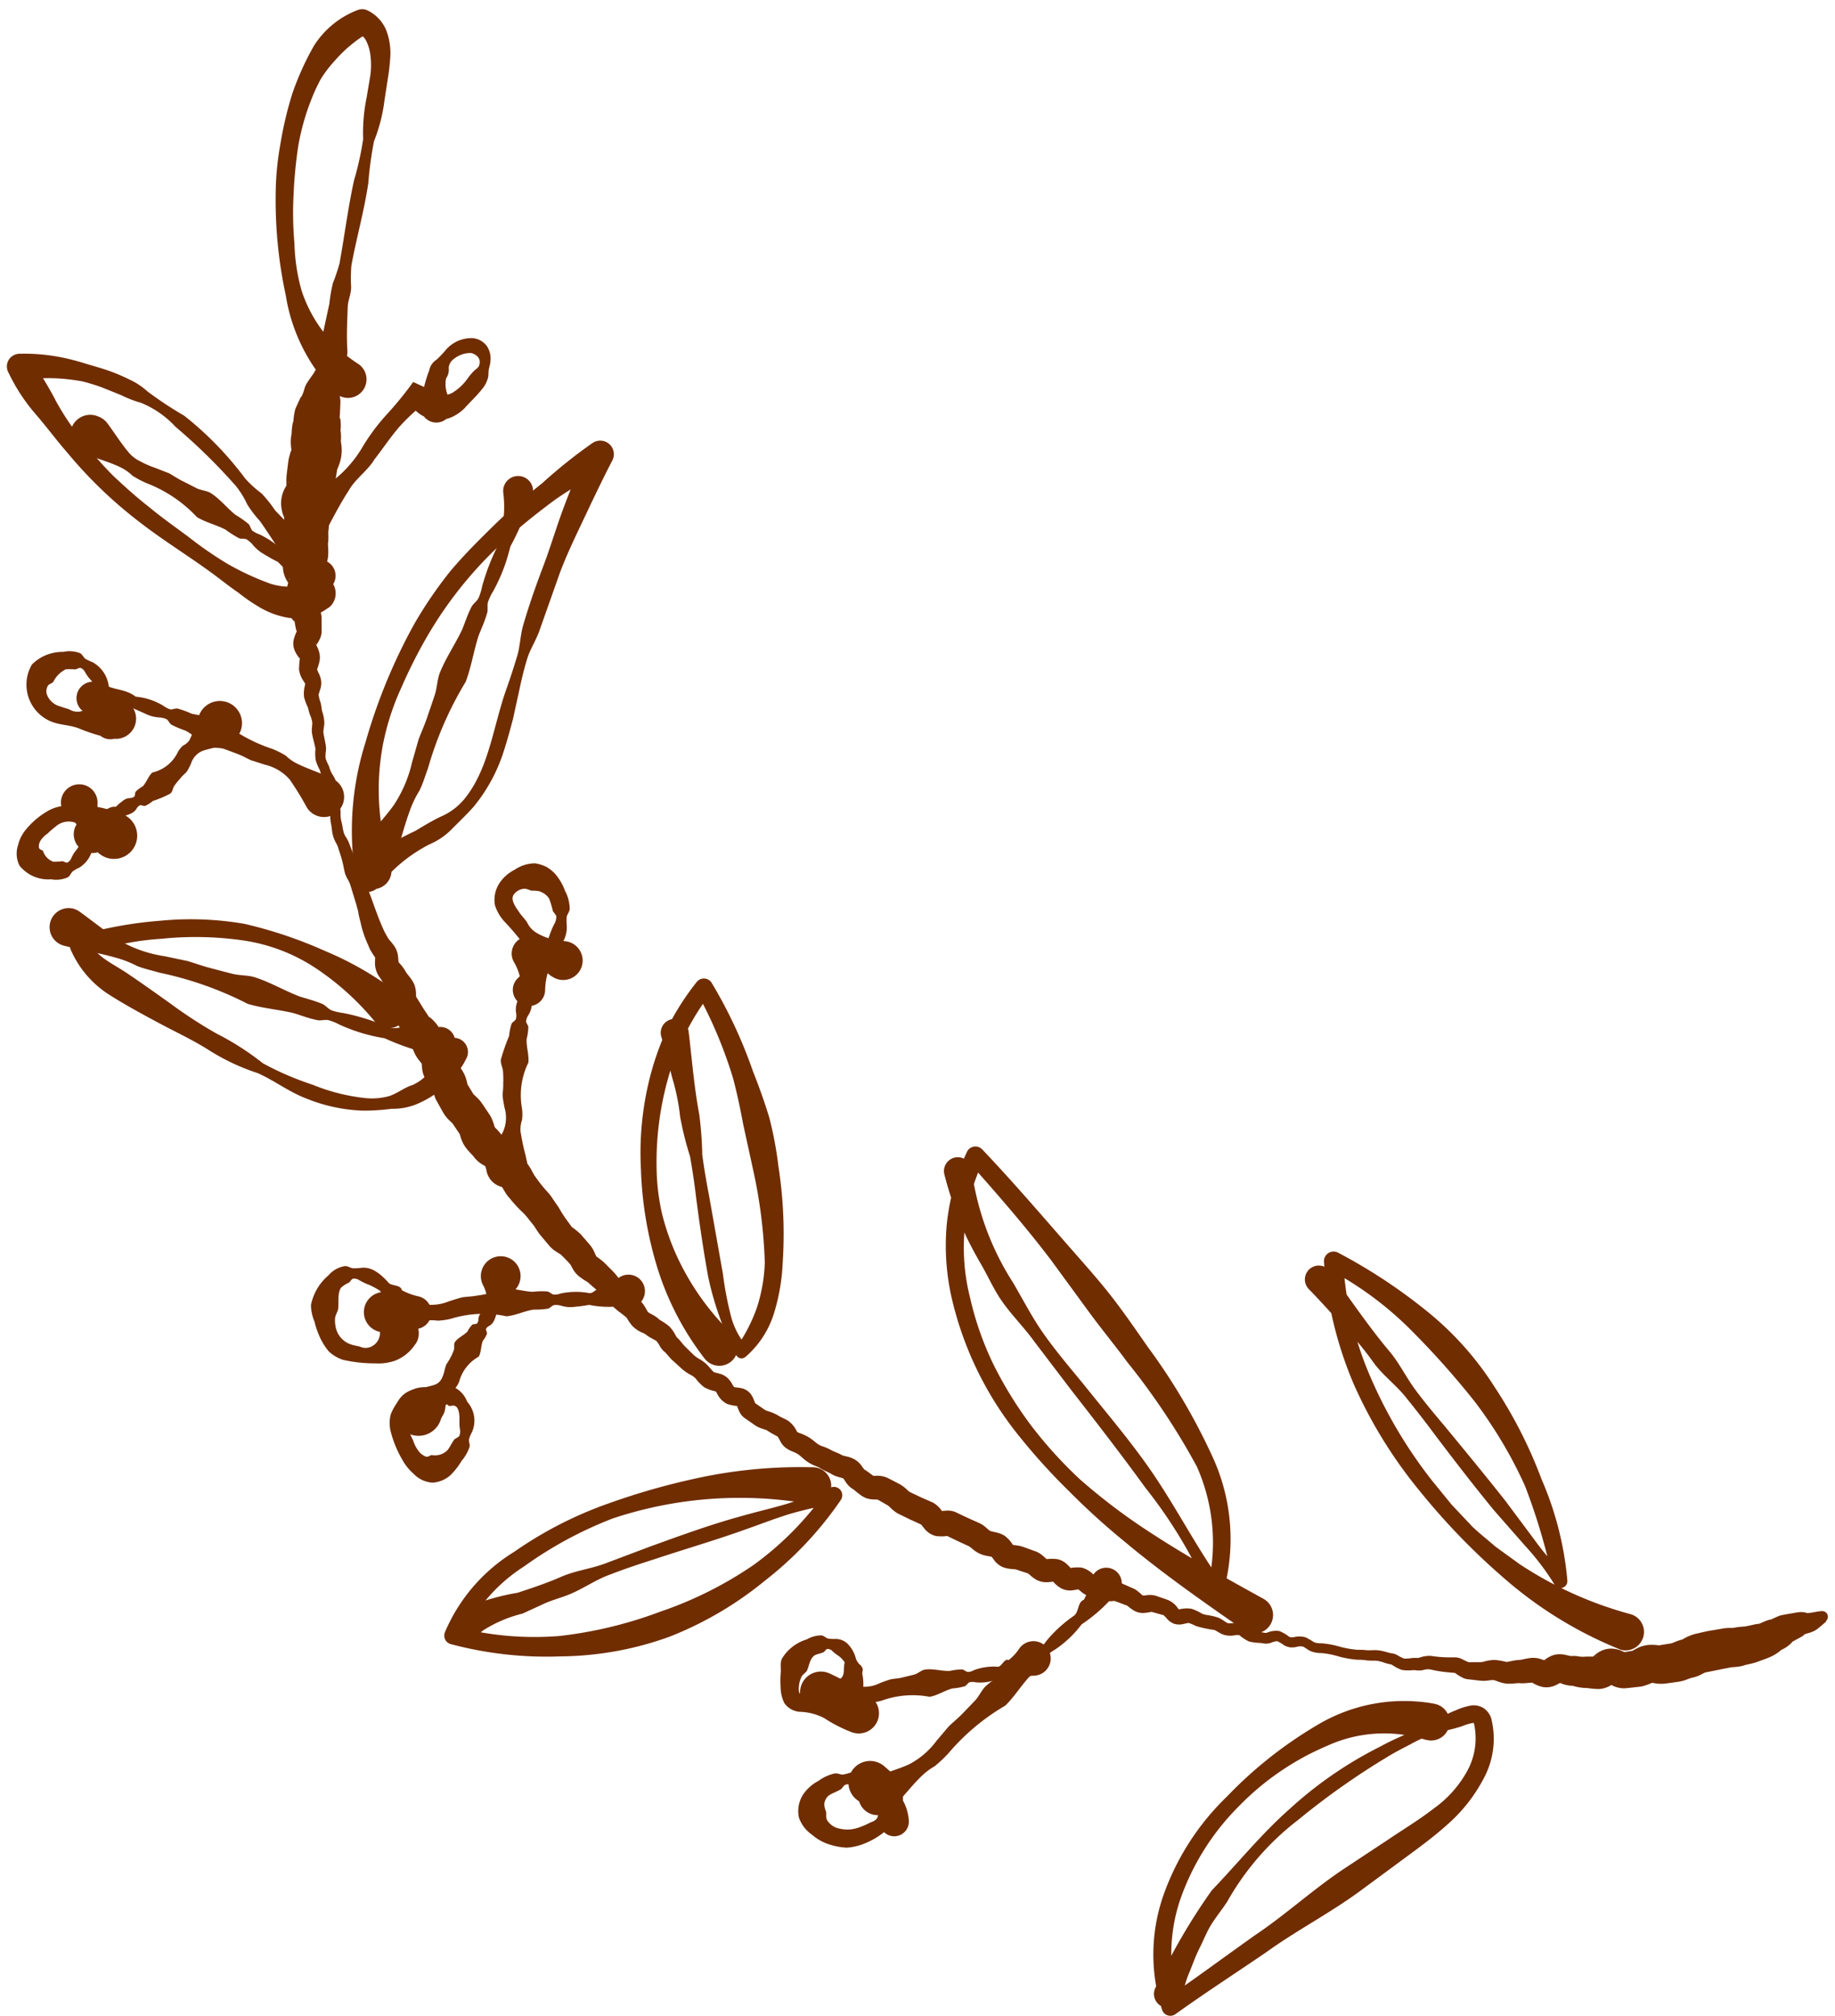 <svg xmlns="http://www.w3.org/2000/svg" width="76.197" height="83.726" viewBox="0 0 76.197 83.726">
  <g id="illust-4" transform="matrix(-0.292, -0.956, 0.956, -0.292, -72.553, 324.685)">
    <path id="パス_19" data-name="パス 19" d="M206.952,224.742c-.054-.124-.114-.247-.162-.373a1.053,1.053,0,0,1-.073-.224,1.46,1.46,0,0,1-.016-.286.627.627,0,0,0-.009-.164c-.01-.04-.023.006-.04-.091-.035-.129-.055-.26-.084-.39a.608.608,0,0,0-.02-.084.069.069,0,0,1-.02-.024,1.407,1.407,0,0,1-.07-.142,1.366,1.366,0,0,1-.084-.285l-.013-.091-.007-.008-.018-.041a1.8,1.8,0,0,1-.123-.484c-.018-.149-.018-.27-.028-.407l-.011-.224c0-.111.007-.2.013-.278s.011-.132.011-.171a.223.223,0,0,0,0-.043v-.006l0-.054.008-.105c.036-.259.084-.387.076-.406s-.005.018,0,0l.01-.1.021-.2.078-.792c.005.111,0,.024-.041-.189a1.606,1.606,0,0,1-.018-.2,1.276,1.276,0,0,1,.008-.17.62.62,0,0,0,0-.079l-.013-.239a1.756,1.756,0,0,1,.024-.313l.063-.394.02-.118a1.409,1.409,0,0,1,.059-.214,2.367,2.367,0,0,1,.109-.249c.025-.049.035-.074.031-.055s-.008.114,0,.089a2.541,2.541,0,0,1-.028-.545l.083-.446.047-.232a1.082,1.082,0,0,1,.283-.48,1.558,1.558,0,0,1,.14-.13c.023-.013-.021.009-.061.166s.014.217.006.195-.022-.076-.052-.172a1.132,1.132,0,0,1-.052-.51.742.742,0,0,1,.029-.128l.023-.069.045-.122c.065-.159.1-.213.133-.32a2.007,2.007,0,0,1,.218-.438l.017-.028c0-.007,0,.009.006-.011.012-.038.026-.076.04-.108a1.358,1.358,0,0,1,.163-.276l.082-.107c0-.005.006,0,0,.009a.342.342,0,0,0-.01.105c.007.043.009.01,0-.045a2.208,2.208,0,0,1-.053-.276.886.886,0,0,1,.1-.516,1.274,1.274,0,0,1,.188-.249c.049-.052.079-.084.086-.089s0,0,0,.024.009-.018.014-.032c.026-.071.042-.205.093-.388.038-.127.043-.113.056-.16s.023-.1.038-.169a2,2,0,0,1,.065-.251,1.15,1.15,0,0,1,.137-.275c.215-.314.176-.164.245-.545a1.242,1.242,0,0,1,.082-.263l.078-.179.078-.179.039-.09a.756.756,0,0,1,.091-.161,1.886,1.886,0,0,1,.31-.281c.008-.007.013-.01.009,0l.031-.075.073-.18a5.182,5.182,0,0,1,.343-.7.708.708,0,0,0,.059-.291.912.912,0,0,1,.071-.268.747.747,0,0,0,.05-.136,1.7,1.7,0,0,1,.144-.438,1.673,1.673,0,0,1,.309-.317.314.314,0,0,0,.035-.039l.009-.013.028-.054a2.175,2.175,0,0,1,.117-.184,1.358,1.358,0,0,0,.172-.284c.04-.1.067-.226.126-.371a1.86,1.86,0,0,0,.134-.346,4.323,4.323,0,0,1,.361-.723,3.49,3.49,0,0,0,.353-.655,1.148,1.148,0,0,1,.215-.417c.12-.122.23-.188.271-.246a.614.614,0,0,0,.062-.271.929.929,0,0,1,.061-.244.67.67,0,0,1,.169-.225,1.388,1.388,0,0,0,.235-.217,1.018,1.018,0,0,0,.008-.271.624.624,0,0,1,.062-.29,1.316,1.316,0,0,0,.072-.156,2.054,2.054,0,0,1,.187-.406,1.784,1.784,0,0,1,.341-.286c.037-.035.031-.029.044-.059a.78.78,0,0,0,.031-.133.94.94,0,0,1,.183-.479c.12-.14.231-.214.277-.276a4.654,4.654,0,0,1,.376-.678,2.237,2.237,0,0,0,.217-.261c0,.021.01-.1.023-.258a.7.7,0,0,1,.116-.324.724.724,0,0,1,.273-.217c.144-.06.249-.135.19-.089l.21-.328c.1-.163.065-.078.088-.211a1.908,1.908,0,0,1,.038-.23.735.735,0,0,1,.18-.329c.164-.161.292-.217.326-.259.006-.019.361-.458.335-.458a1.709,1.709,0,0,1,.148-.447l.245-.349.125-.173a1.04,1.04,0,0,1,.252-.221c.137-.076.2-.16.134-.079-.022.066-.006-.06.023-.26a.788.788,0,0,1,.206-.4,1.1,1.1,0,0,1,.273-.2c.149-.067.173-.123.1-.03a1.469,1.469,0,0,1,.059-.3.844.844,0,0,1,.23-.373,1.483,1.483,0,0,1,.233-.173,1.047,1.047,0,0,0,.111-.075s.005-.006,0,0l.052-.074.225-.32c.057-.08.016-.023.04-.065l.062-.153a1.256,1.256,0,0,1,.151-.278.81.81,0,0,1,.195-.185,1.006,1.006,0,0,1,.178-.093c.187-.061.307-.122.2-.06-.057.057,0,0,.005-.027l.088-.167a1.183,1.183,0,0,1,.425-.467l.145-.1a.211.211,0,0,0,.023-.019h0l.03-.033.259-.292.265-.288.133-.142.033-.036a.278.278,0,0,0-.031.04.169.169,0,0,0-.019.039,1.826,1.826,0,0,1,.137-.471.837.837,0,0,1,.367-.344,2.19,2.19,0,0,1,.231-.094c.123-.061-.041.057.115-.1l.258-.293.266-.286.067-.071a.921.921,0,0,1,.1-.1,1.6,1.6,0,0,1,.236-.161l.132-.076.02-.013.062-.057.284-.268c.085-.087-.015.028.011.006a1.129,1.129,0,0,0,.044-.126,1.192,1.192,0,0,1,.14-.305,1,1,0,0,1,.256-.247c.133-.1.234-.154.285-.2l.069-.057a.839.839,0,0,1,.093-.059,1.006,1.006,0,0,1,.157-.069l.194-.059c.041-.011.043-.02.012.008,0,0,.016-.012.042-.052l.112-.173a1.2,1.2,0,0,1,.094-.122,1.168,1.168,0,0,1,.1-.1c.059-.051.136-.147.249-.264l.094-.09.048-.042c.026-.025.059-.065.1-.115a1.627,1.627,0,0,1,.367-.351c.13-.089.238-.148.306-.2a1.406,1.406,0,0,0,.208-.222,1.328,1.328,0,0,1,.2-.195.835.835,0,0,1,.334-.144c.171-.029.241-.053.2-.034.067-.051.148-.14.261-.246.166-.15.131-.093.215-.217a1.96,1.96,0,0,1,.144-.193.95.95,0,0,1,.122-.116l.078-.062.307-.241.038-.03a.664.664,0,0,1,.1-.062.718.718,0,0,1,.188-.062,1.957,1.957,0,0,1,.236-.025c.054,0,.092-.013.076-.008-.031.011-.065.055-.046.031a1.942,1.942,0,0,1,.217-.4.948.948,0,0,1,.545-.27.693.693,0,0,0,.089-.028c-.005,0-.012.014.014-.02a1.509,1.509,0,0,1,.3-.393,1.965,1.965,0,0,1,.422-.218.687.687,0,0,0,.22-.158,1.886,1.886,0,0,1,.346-.277l.336-.2c.046-.025.128-.081.207-.12l.2-.09a1.186,1.186,0,0,0,.133-.065l.031-.019a.724.724,0,0,1,.082-.045,1.068,1.068,0,0,1,.147-.055,1.413,1.413,0,0,0,.276-.077c.029-.018.105-.1.221-.209.03-.028.064-.057.1-.087l.092-.065a.859.859,0,0,0,.074-.076,1.26,1.26,0,0,1,.434-.352c.2-.084.339-.1.388-.126a.079.079,0,0,0,.02-.011l.081-.055.161-.113a2.587,2.587,0,0,1,.328-.213q.338-.2.692-.362a2.6,2.6,0,0,0,.339-.2l.166-.1.083-.052.022-.019a3.42,3.42,0,0,1,.322-.261,1.133,1.133,0,0,1,.343-.147l.227-.047a5.639,5.639,0,0,0,.526-.271s.073-.071.229-.195a1.272,1.272,0,0,1,.271-.156l.181-.077.18-.077.1-.042a1.585,1.585,0,0,1,.151-.059c.186-.06.3-.084.34-.1l.332-.132a1.992,1.992,0,0,0,.357-.165,6.335,6.335,0,0,1,.711-.339l.091-.04a1.6,1.6,0,0,1,.154-.052l.232-.057a1.075,1.075,0,0,0,.122-.033c.019-.006.01-.005-.009,0s-.011,0,0,0a1.909,1.909,0,0,1,.456-.29,2,2,0,0,1,.576-.109c.024,0,.048-.016-.027.01s-.085.052-.062.026a2.2,2.2,0,0,1,.173-.162,1.218,1.218,0,0,1,.2-.135.985.985,0,0,1,.145-.067l.045-.016c.035-.011.138-.07.314-.149a1.594,1.594,0,0,1,.151-.058,1.252,1.252,0,0,1,.222-.053,1.951,1.951,0,0,1,.3-.017h.088c.008,0-.05.012-.018,0l.094-.03.377-.116.014,0,.016-.008.159-.089a1.576,1.576,0,0,1,.346-.142l.193-.043.466-.1a2.047,2.047,0,0,1,.475.01c-.072.011-.047.019.082-.04a2.541,2.541,0,0,1,.251-.1,1.18,1.18,0,0,1,.492-.054c.273.045.388.081.286.072-.113.013-.071.018-.052.009l.156-.062a1.772,1.772,0,0,1,.306-.1,1.844,1.844,0,0,1,.3-.036c.149,0,.286-.013.263-.006a2.43,2.43,0,0,0,.231-.119,1.214,1.214,0,0,1,.2-.073l.159-.035.193-.038c.256-.052.516-.087.774-.125l.056-.008a.9.9,0,0,1,.145-.006.972.972,0,0,1,.218.035,1.854,1.854,0,0,1,.225.08c.043.02.053.016,0,.02-.071.009.013,0,.04-.005a3.3,3.3,0,0,1,.456-.1,1.371,1.371,0,0,0,.293-.076,1.021,1.021,0,0,1,.665.016l.135.047c.025,0-.03.009,0,.009s.167-.055.369-.1a1.335,1.335,0,0,1,.16-.022l.1-.011.194-.021a4.134,4.134,0,0,1,.785,0,3.4,3.4,0,0,1,.424.032c.09.011.224.009.356.014l.781,0a1.159,1.159,0,0,0,.322-.043,1.289,1.289,0,0,1,.252-.028l.2.016a4.879,4.879,0,0,0,.779.023l.163,0a1.443,1.443,0,0,0,.167-.026,1.289,1.289,0,0,1,.461-.02c.142.019.264.047.371.055a1.509,1.509,0,0,1,.425.105.523.523,0,0,0,.139.028l.194.02.4.041c.158.023.283.068.387.086a.367.367,0,0,0,.125.006,1.61,1.61,0,0,0,.164-.038,1.451,1.451,0,0,1,.415-.043,2.454,2.454,0,0,1,.418-.045,1.545,1.545,0,0,1,.434.111.475.475,0,0,0,.137.029l.195.012a4.082,4.082,0,0,1,.416.034c.176.043.294.113.38.135a1.08,1.08,0,0,0,.3.008c.13-.018.328.009.385,0a2.094,2.094,0,0,1,.436-.024,1.382,1.382,0,0,1,.468.186c.1.037.021.015.139,0a1.074,1.074,0,0,1,.553-.05,4.263,4.263,0,0,1,.419.163c.036.011.035,0,.011-.007,0-.005.029-.013.086-.033a1.264,1.264,0,0,1,.254-.062.776.776,0,0,1,.217,0,.737.737,0,0,1,.256.087c.247.154.327.268.348.253-.232-.1.636.057.37-.011-.008,0,.038-.021.108-.047a1.133,1.133,0,0,1,.362-.069,1.453,1.453,0,0,1,.4.072l.207.064a.673.673,0,0,0,.125.028c.007,0,0,0,.018,0l.073.022a1.152,1.152,0,0,1,.126.052,1.478,1.478,0,0,1,.179.1c.164.129.269.157.105.071-.133-.042-.177-.025-.154-.038a1.2,1.2,0,0,1,.769-.04,1.2,1.2,0,0,1,.514.346,1.97,1.97,0,0,0,.137.147c.011.015.006-.044-.184-.134-.06-.028.068-.009.243.008.046.006.1.016.159.029s.145.04.126.031c.016,0,.052,0,.11.011s.135.016.235.038c.049.011.1.025.163.044l.109.033.383.11c.133.04-.059-.026-.053-.018-.015,0,.026-.006.115-.008a1.572,1.572,0,0,1,.441.05,1.214,1.214,0,0,1,.176.061,1.272,1.272,0,0,1,.2.108,1.448,1.448,0,0,1,.24.2l.18.2c.02.026.016-.017-.124-.106a.815.815,0,0,0-.094-.048l.011,0,.047.013.183.052a2.346,2.346,0,0,1,.29.1l.182.081.182.081c.078.038.072.025.264.126.269.161.373.267.368.251a.239.239,0,0,0-.04-.024.566.566,0,0,0-.082-.032c-.025-.007,0,0,.079.011a2.165,2.165,0,0,1,.373.091c.044.016.09.034.14.057.068.032.013.006.027.014l.013.009c.046.03.211.067.465.2.047.026.021.016.021.016l0,0s.01.011.026.02c.033.02.1.042.186.082a1.942,1.942,0,0,1,.309.166c.053.043.1.086.154.133l.152.137c.052.045.11.1.1.113a1.747,1.747,0,0,0,.317.241,1,1,0,0,1,.118.1l.069.079c.047.052.089.11.132.165l.13.167c.009.021.072.071.106.117a.84.84,0,0,1,.084.13,1.076,1.076,0,0,1,.107.378l.022.128a.224.224,0,0,1-.183.259.213.213,0,0,1-.077,0c-.2-.036-.357-.132-.46-.147a.112.112,0,0,0-.063,0c-.018.007-.011.024-.056.01l-.2-.037c-.065-.013-.133-.023-.2-.04l-.1-.024c-.032-.008-.03.007-.052.006a1.07,1.07,0,0,1-.4-.054l-.412-.145c-.06-.021-.118-.044-.176-.069-.038-.012,0,.02-.044.011a1.041,1.041,0,0,1-.183-.033c-.045-.011-.1-.025-.156-.045l-.094-.035c-.03-.012-.084-.037-.065-.025s-.068,0-.266-.058c-.384-.136-.025-.023-.183-.059a2.088,2.088,0,0,1-.3-.059,1.653,1.653,0,0,1-.264-.1,1.706,1.706,0,0,1-.21-.118c-.221-.156-.3-.234-.259-.2.079.038-.046-.024-.084-.042l-.169-.083-.169-.083a.4.4,0,0,0-.073-.03l-.188-.06-.137-.048-.079-.031-.076-.034-.105-.057a1.407,1.407,0,0,1-.4-.373c-.058-.08-.085-.118-.064-.1a.781.781,0,0,0,.1.072.773.773,0,0,0,.113.06.52.52,0,0,0,.086.028c.087.02.1.008.057.005s-.128,0-.272-.021a1.683,1.683,0,0,1-.426-.116l-.349-.14-.074-.03a.091.091,0,0,0-.022-.012,1.258,1.258,0,0,0-.143-.047c-.069-.02-.159-.045-.266-.083-.081-.029-.053-.023-.059-.027a.082.082,0,0,0-.03-.014c-.078-.032-.21-.037-.514-.151a1.123,1.123,0,0,1-.48-.377,1.041,1.041,0,0,1-.1-.156,1.074,1.074,0,0,0,.213.11c.159.043.214.008.194.009a1.189,1.189,0,0,0-.188.02,1.245,1.245,0,0,1-.538-.039,1.2,1.2,0,0,1-.528-.366c0-.006,0-.009.017,0l.037.011.028.007a.21.21,0,0,0-.028-.011,2.073,2.073,0,0,1-.238-.108l-.152-.082c-.031-.023-.1-.035.026-.026.092-.026-.041,0-.289.031a1.062,1.062,0,0,1-.406-.049l-.183-.055-.183-.055-.136-.043a.778.778,0,0,1-.224-.128c-.188-.168-.255-.277-.23-.26.145.045.124-.014-.026.023a1.509,1.509,0,0,1-.3.024.833.833,0,0,1-.361-.1c-.164-.094-.252-.167-.274-.179.029-.014-.054-.021-.211.008a.98.98,0,0,1-.31,0,.807.807,0,0,1-.3-.122c-.137-.093-.21-.147-.223-.149a1.844,1.844,0,0,0-.338-.015c-.2-.01-.258-.044-.388-.043a1.553,1.553,0,0,1-.465-.056c-.159-.058-.266-.125-.341-.145s-.239-.03-.353-.045l-.191-.021a.947.947,0,0,1-.237-.063,1.341,1.341,0,0,0-.305-.106,2.593,2.593,0,0,0-.35.043,1.142,1.142,0,0,0-.352.033,1.776,1.776,0,0,1-.213.048.784.784,0,0,1-.26-.008c-.15-.028-.271-.07-.369-.082l-.368-.037-.191-.02a1.145,1.145,0,0,1-.241-.042,1.14,1.14,0,0,0-.326-.07c-.152-.005-.283-.029-.4-.038a.759.759,0,0,0-.307.031,2.051,2.051,0,0,1-.213.043c-.091.011-.166.01-.224.016a7.118,7.118,0,0,1-.768.027c-1,.231-2.049.145-3.051.3l-.188.042-.094.021a.149.149,0,0,0-.031.011,3.209,3.209,0,0,1-.365.143.937.937,0,0,1-.38.023c-.111-.016-.185-.037-.24-.048s-.084-.011-.066-.006c.044,0,0,.006-.028.021a2.034,2.034,0,0,1-.445.153c-.057.012-.125.047-.288.106a1.192,1.192,0,0,1-.338.074,1.227,1.227,0,0,1-.378-.054.9.9,0,0,0-.144-.036c-.006,0,0,0,.026.008a.261.261,0,0,0,.049,0l-.039.01c-.247.065-.5.125-.739.2l-.184.054-.046.013c-.018.006.017,0,.017,0,.018,0,.02,0,.017,0a1.673,1.673,0,0,1-.456.233,3.27,3.27,0,0,1-.506.074.354.354,0,0,0-.088.018c.007,0-.015.009-.059.031l-.2.094a1.183,1.183,0,0,1-.426.1,2.082,2.082,0,0,1-.475-.06c0,.011.168-.015.111-.006l-.107.049a1.558,1.558,0,0,1-.653.181,2.677,2.677,0,0,1-.3-.012l.034-.006-.045.011-.092.024-.184.047-.184.047c.023-.006.026-.009-.009.011l-.178.1a1.68,1.68,0,0,1-.159.075c-.059.025-.158.053-.169.057l-.364.111-.091.028a1.354,1.354,0,0,1-.207.045,2.12,2.12,0,0,1-.3.014c-.062,0-.1,0-.082,0l.033-.008-.03.012c-.061.023-.181.1-.389.176-.011,0-.089.03-.047.016a.486.486,0,0,0,.058-.026.275.275,0,0,0,.037-.024l-.11.1a1.291,1.291,0,0,1-.375.249,1.333,1.333,0,0,1-.4.092c-.19.008-.263.024-.188,0,.067-.041-.013.009-.189.135a1.384,1.384,0,0,1-.171.1,1.233,1.233,0,0,1-.19.071,2.347,2.347,0,0,1-.254.06l-.145.03-.031.007-.089.031a6.006,6.006,0,0,0-.707.28,1.859,1.859,0,0,1-.355.135c-.136.045-.212.062-.4.128a5.068,5.068,0,0,0-.7.2l-.181.062c-.091.033-.03,0-.069.024a3.43,3.43,0,0,1-.394.264l-.37.165-.207.089a1.333,1.333,0,0,1-.317.076l-.155.018c-.031.008.008-.011-.014,0s-.129.1-.295.208a1.443,1.443,0,0,1-.143.081l-.084.045-.169.089a2.38,2.38,0,0,1-.346.164q-.361.134-.706.3a2.585,2.585,0,0,0-.336.183l-.164.1-.082.05a1.009,1.009,0,0,1-.156.069c-.195.062-.319.074-.356.09-.006-.007-.052.027-.159.137a1.413,1.413,0,0,1-.214.181l-.07.043-.047.036a2.416,2.416,0,0,1-.369.29,1.722,1.722,0,0,1-.463.141l-.035.01h0l-.052.03a2,2,0,0,1-.217.1l-.157.065-.131.071-.337.184a1.169,1.169,0,0,0-.263.2,1.565,1.565,0,0,1-.416.276,2.007,2.007,0,0,0-.269.128c.008-.018-.052.081-.147.233a.8.8,0,0,1-.262.247,1.135,1.135,0,0,1-.274.1c-.142.025-.219.077-.154.031,0-.014-.042.11-.135.288a.668.668,0,0,1-.322.291,1.014,1.014,0,0,1-.3.064c-.071.005-.125.009-.149.014-.007,0-.013,0,0,0a.184.184,0,0,0,.02-.013l-.038.03-.3.239-.074.059-.017.018a1.366,1.366,0,0,0-.086.119,1.706,1.706,0,0,1-.31.346c-.074.073-.161.181-.293.3a1.158,1.158,0,0,1-.524.213c-.043.009-.055.024-.021,0a1.015,1.015,0,0,0-.07.079,2,2,0,0,1-.314.348c-.134.108-.252.178-.332.239a.738.738,0,0,0-.179.193,2.3,2.3,0,0,1-.147.182l-.136.137c-.065.07-.144.181-.271.309-.048.045-.031.03-.037.038l-.023.033-.091.157a1.178,1.178,0,0,1-.2.249.969.969,0,0,1-.327.188c-.179.059-.217.079-.186.069-.142.129-.264.2-.337.263-.031.02-.082.081-.026.016.018-.027,0,0-.009.05a1.847,1.847,0,0,1-.079.241,1,1,0,0,1-.222.31l-.268.275-.077.078a1.2,1.2,0,0,1-.132.108c-.082.059-.149.1-.2.125-.106.063-.062.035-.186.166l-.259.284-.25.291-.063.072-.031.037a.919.919,0,0,1-.1.086,1.2,1.2,0,0,1-.3.159c-.151.038-.167.114-.045-.04.023-.074,0,.059-.052.277a.838.838,0,0,1-.185.333l-.033.035-.13.141-.257.285-.251.29-.035.04-.069.069a1.145,1.145,0,0,1-.128.1l-.179.114c-.085.062-.026,0-.094.094l-.1.173a1.139,1.139,0,0,1-.222.284,1.323,1.323,0,0,1-.509.235c-.01,0-.009,0,.006-.006s.064-.062.055-.053a.252.252,0,0,0-.033.062l-.091.2a1.613,1.613,0,0,1-.171.258l-.23.307-.062.082a.985.985,0,0,1-.142.135,1.843,1.843,0,0,1-.213.138l-.082.052c0,.011.045-.071.03-.049a2.188,2.188,0,0,1-.133.448.822.822,0,0,1-.3.317c-.09.055-.161.086-.206.108s-.064.038-.046.02a.216.216,0,0,0,.038-.062,1.61,1.61,0,0,1-.128.5,1.078,1.078,0,0,1-.464.4c-.04.022-.058.038-.046.023l-.11.135-.22.27a1.959,1.959,0,0,0-.1.285.836.836,0,0,1-.154.264l-.126.145-.126.146-.068.08a.817.817,0,0,1-.127.131c-.162.125-.276.176-.3.2s.009-.028-.006,0a1.161,1.161,0,0,0-.032.15,1.059,1.059,0,0,1-.085.28.775.775,0,0,1-.051.089l-.029.04-.057.077-.227.312a.962.962,0,0,1-.466.3c-.043.017-.059.036-.037.009s0-.006-.009.038a1.223,1.223,0,0,1-.131.494,2.492,2.492,0,0,1-.29.324c-.134.115-.167.344-.406.651-.126.132-.237.2-.285.255-.039.034-.056.093-.087.237a1.173,1.173,0,0,1-.076.237.625.625,0,0,1-.2.239,2.977,2.977,0,0,0-.27.185,1.79,1.79,0,0,0-.138.3,1.892,1.892,0,0,1-.094.193.281.281,0,0,0-.013.086.961.961,0,0,1-.079.489,1.411,1.411,0,0,1-.326.312c-.074.066-.074.076-.1.208a.917.917,0,0,1-.152.463,3.312,3.312,0,0,1-.3.278.864.864,0,0,0-.124.271,3.664,3.664,0,0,1-.371.709,4.24,4.24,0,0,0-.331.659,2.946,2.946,0,0,1-.135.378c-.036.1-.058.222-.108.367a1.789,1.789,0,0,1-.208.388c-.033.053-.064.1-.086.146l-.016.033a.524.524,0,0,1-.039.072.762.762,0,0,1-.087.111,1.9,1.9,0,0,0-.229.235,1.608,1.608,0,0,0-.072.3,1.256,1.256,0,0,1-.066.234.5.5,0,0,0-.013.108,1.216,1.216,0,0,1-.072.466,5.016,5.016,0,0,0-.282.715l-.057.184a.977.977,0,0,1-.037.106.727.727,0,0,1-.1.158,3.535,3.535,0,0,0-.238.263c0,.05-.167.52-.153.582a1.868,1.868,0,0,1-.062.462,2.8,2.8,0,0,1-.21.423.2.2,0,0,0-.024.076l-.014.127c-.005.057-.009.128-.023.213s-.049.215-.043.214c-.011.067-.012.193-.042.374a1.179,1.179,0,0,1-.037.154,1.022,1.022,0,0,1-.09.2,2.6,2.6,0,0,1-.152.217c-.036.047-.048.075-.038.064.014.008.045-.15.037-.142,0-.011.015.034.039.1a1.192,1.192,0,0,1,.071.333.856.856,0,0,1-.037.3,1.15,1.15,0,0,1-.074.186c-.052.1-.1.171-.123.22s-.036.075-.026.062l.008-.016-.022.081c-.018.059-.038.107-.056.152a1.051,1.051,0,0,0-.106.264c-.028.144-.1.329-.116.413l-.015.062,0,.023c0,.013,0,.017.009-.034.014-.145-.006-.151.009-.131a2.007,2.007,0,0,1,.082.192,1.016,1.016,0,0,1,.046.574,1.127,1.127,0,0,1-.263.492l-.13.147c-.018.014.026.006.078-.156a1.334,1.334,0,0,1-.016.15l-.023.188-.011.094c0,.019-.012.1,0,.037,0-.1.015-.008.055.223a1.3,1.3,0,0,1-.028.473,2.092,2.092,0,0,1-.106.306.576.576,0,0,0-.04.108.1.1,0,0,0,.01-.027l-.009.074-.051.373c-.013.094-.006.042-.007.072l.013.147a2.122,2.122,0,0,1,.008.307c-.008.111,0,.026,0,.023s0-.018,0-.008a1.95,1.95,0,0,1,.064.576c-.02.256-.03.5-.069.749l-.06.472a2.258,2.258,0,0,1-.094.349v-.014l0,.042-.019.15-.043.213-.025.106c0,.014-.01.111-.015.163-.012.122-.016.258-.035.368-.019,0-.011.1.012.276l.012.151v.088c0,.014,0,0-.005.006s-.007.038,0,.093l.03.232c.005.05.009.1.01.167a.8.8,0,0,1-.009.11c-.017.127-.026.254-.049.383a2.78,2.78,0,0,1-.041.3,1.279,1.279,0,0,1-.079.217c-.1.074-.086.4-.145.652l-.006.025a.235.235,0,0,1-.445.04Z" transform="translate(-4.091 -7.554)" fill="#702d00"/>
    <path id="パス_20" data-name="パス 20" d="M313.447,183.115a7.419,7.419,0,0,1,4.469-.774,18.75,18.75,0,0,1,4.143.827,12.094,12.094,0,0,1,1.942.8,15.132,15.132,0,0,1,1.84,1.074A11.619,11.619,0,0,1,327.5,186.5a3.725,3.725,0,0,1,.878,2.128l0,.037a.487.487,0,0,1-.114.361,1.579,1.579,0,0,1-1.112.528,2.688,2.688,0,0,1-1.024-.164,8.924,8.924,0,0,1-.866-.377l-.789-.381a6.812,6.812,0,0,1-1.5-.912,14.691,14.691,0,0,0-1.591-.734c-1.054-.5-2.039-1.137-3.075-1.675a6.342,6.342,0,0,0-.85-.272c-.288-.081-.5-.3-.786-.388-.56-.195-1.119-.395-1.712-.537a.584.584,0,1,1,.271-1.136.559.559,0,0,1,.147.057l.151.084,1.523.851a6.4,6.4,0,0,1,.78.393,7.351,7.351,0,0,0,.716.509c1.036.532,2.1,1.009,3.114,1.579a12.47,12.47,0,0,0,1.52.859,7.34,7.34,0,0,1,1.625.65l.78.389a3.091,3.091,0,0,0,.763.253,1.838,1.838,0,0,0,.7.023.58.58,0,0,0,.4-.256l-.111.4a5.632,5.632,0,0,0-.7-1.643,5.069,5.069,0,0,0-.555-.771,7.454,7.454,0,0,0-.731-.65,9.78,9.78,0,0,0-1.687-1.072,19.228,19.228,0,0,0-1.874-.771,14.337,14.337,0,0,0-1.919-.547,7.939,7.939,0,0,0-1.948-.288,5.737,5.737,0,0,0-3.54,1.3l-.061.052a.771.771,0,0,1-1-1.174A.854.854,0,0,1,313.447,183.115Z" transform="translate(-43.674 -10.272)" fill="#702d00"/>
    <path id="パス_21" data-name="パス 21" d="M300.148,173.2a2.161,2.161,0,0,1,.088-1.655,3.42,3.42,0,0,1,.756-1.016,7.349,7.349,0,0,1,.853-.681c.269-.217.552-.416.83-.616,1.11-.8,2.109-1.709,3.228-2.492a18.353,18.353,0,0,1,3.572-1.986c.624-.281,1.268-.507,1.9-.785a7.65,7.65,0,0,1,1.977-.582l.042-.008a.528.528,0,0,1,.617.42.54.54,0,0,1-.009.236,7.889,7.889,0,0,1-.724,1.761c-.154.275-.323.538-.5.8s-.338.521-.522.771a7.585,7.585,0,0,1-.594.713,2.94,2.94,0,0,1-.711.594,15.44,15.44,0,0,0-1.413,1.167,13.908,13.908,0,0,1-3.236,1.66,4.553,4.553,0,0,0-.793.472,5.624,5.624,0,0,1-.848.334c-.546.285-1.1.548-1.642.875a.585.585,0,0,1-.605-1,.573.573,0,0,1,.146-.063l.163-.044c.572-.156,1.142-.322,1.7-.5a4.845,4.845,0,0,1,.83-.308,3.625,3.625,0,0,0,.861-.225,23.856,23.856,0,0,0,3.088-1.681,4.015,4.015,0,0,0,1.372-1.08,4.6,4.6,0,0,1,.54-.688l.542-.671a8.075,8.075,0,0,0,.482-.712,8.378,8.378,0,0,0,.355-.778,7.6,7.6,0,0,0,.434-1.621l.65.649c-.632.174-1.259.349-1.91.464a10.964,10.964,0,0,0-1.889.579,14.092,14.092,0,0,0-1.806.809c-.572.331-1.138.672-1.677,1.052-.55.362-1.07.767-1.6,1.159a15.863,15.863,0,0,0-1.552,1.225,11.3,11.3,0,0,0-1.3,1.443c-.356.5-.523,1.062-.321,1.359a.773.773,0,0,1-1.279.867.754.754,0,0,1-.084-.162Z" transform="translate(-38.847 -3.267)" fill="#702d00"/>
    <path id="パス_22" data-name="パス 22" d="M282.381,175.515a12.215,12.215,0,0,1,5.141,2.029,23.287,23.287,0,0,1,4.1,3.37,17.615,17.615,0,0,1,1.659,2.074c.481.745.895,1.528,1.3,2.311s.756,1.6,1.081,2.414a20.887,20.887,0,0,1,.975,2.458l.008.028a.565.565,0,0,1-.937.56c-.611-.6-1.24-1.174-1.872-1.749s-1.261-1.16-1.937-1.685l-2.065-1.525c-.346-.252-.626-.6-.984-.839s-.725-.46-1.1-.664l-1.123-.631c-.366-.228-.736-.46-1.1-.712a6.937,6.937,0,0,1-1.89-1.9c-.24-.391-.441-.8-.664-1.211a2.889,2.889,0,0,1-.237-.64c-.055-.218-.064-.44-.121-.65a6.244,6.244,0,0,0-.965-2.2.583.583,0,1,1,.963-.64l.069.14a10.235,10.235,0,0,1,.693,2.565c.1.417.208.819.265,1.228a2.568,2.568,0,0,0,.421,1.14c.929,1.373,2.581,2.024,3.962,3.073.35.256.7.5,1.064.743s.79.376,1.152.613c.726.474,1.424.989,2.109,1.519s1.413,1.007,2.1,1.536,1.362,1.08,2.026,1.641l-.928.588c-.266-.817-.436-1.663-.7-2.481-.286-.809-.6-1.606-.961-2.385a16.62,16.62,0,0,0-2.813-4.248,20.641,20.641,0,0,0-1.819-1.756,10.441,10.441,0,0,0-2.073-1.444,10.151,10.151,0,0,0-4.819-1.145H282.3a.768.768,0,0,1-.027-1.535A.775.775,0,0,1,282.381,175.515Z" transform="translate(-31.989 -7.719)" fill="#702d00"/>
    <path id="パス_23" data-name="パス 23" d="M271,167.4a11.281,11.281,0,0,0,2.8-1.673,7.388,7.388,0,0,0,2.038-2.631,13.845,13.845,0,0,0,1.028-3.168,11.048,11.048,0,0,0,.283-3.286l.461.412c-.617.037-1.091.591-1.653,1.06-.586.477-1.188.938-1.789,1.4a18.977,18.977,0,0,0-1.743,1.462,11.284,11.284,0,0,1-1.738,1.476,12.247,12.247,0,0,0-1.455,1.716,8,8,0,0,0-1.143,1.868,2.667,2.667,0,0,0-.238,1.05c.014.368.161.713.156,1.05a1.991,1.991,0,0,0,1.069,1.506.589.589,0,1,1-.668.951l-.154-.153a4.108,4.108,0,0,1-1.037-2.215,2.59,2.59,0,0,1,.1-1.21,8.855,8.855,0,0,1,.275-1.165,6.843,6.843,0,0,1,1.143-2.068c.477-.628,1.125-1.078,1.625-1.656a9.015,9.015,0,0,1,1.552-1.7c.576-.5,1.09-1.075,1.635-1.616s1.091-1.08,1.672-1.582a4.2,4.2,0,0,1,2.323-1.033h.006a.419.419,0,0,1,.451.385v.025a16.7,16.7,0,0,1-.4,3.488,13.071,13.071,0,0,1-1.147,3.317,18.125,18.125,0,0,1-2.042,2.857,13.639,13.639,0,0,1-2.582,2.408l-.088.062a.773.773,0,0,1-.892-1.263A.862.862,0,0,1,271,167.4Z" transform="translate(-26.682 -0.612)" fill="#702d00"/>
    <path id="パス_24" data-name="パス 24" d="M279.857,156.66c-.545.414-1.126.8-1.638,1.242a5.29,5.29,0,0,0-1.149,1.576l-.472.859c-.18.271-.376.53-.547.807s-.343.552-.511.831-.241.623-.436.883c-.375.531-.867.982-1.269,1.494-.186.266-.35.548-.562.8-.093.133-.293.193-.392.322a2.355,2.355,0,0,0-.242.425,9.02,9.02,0,0,1-1.1,1.608c-.224.241-.1.718-.382.921a4.667,4.667,0,0,0-.224,1.028.621.621,0,1,1-1.114-.428l.167-.22a10.4,10.4,0,0,1,1.15-1.575,7.226,7.226,0,0,1,1.084-1.621,2.382,2.382,0,0,0,.309-.379c.084-.139.068-.348.159-.482.156-.288.358-.543.54-.812.332-.56.574-1.182.933-1.724a14.477,14.477,0,0,0,2.317-3.14c.182-.269.335-.559.543-.81a4.413,4.413,0,0,0,.6-.768c.351-.548.648-1.132.976-1.7l.1-.166a.793.793,0,0,1,1.37.8A.813.813,0,0,1,279.857,156.66Z" transform="translate(-27.612 -0.255)" fill="#702d00"/>
    <path id="パス_25" data-name="パス 25" d="M283.836,176.362c.378.577.73,1.188,1.133,1.733a5.376,5.376,0,0,0,1.5,1.27l.829.537c.259.2.506.417.772.608s.531.385.8.575.608.288.855.5c.507.416.926.942,1.412,1.383.255.207.526.392.761.623.127.1.174.308.3.417a2.464,2.464,0,0,0,.409.275,9.127,9.127,0,0,1,1.538,1.225c.226.242.713.156.9.451a4.7,4.7,0,0,0,1.015.3.621.621,0,1,1-.506,1.08l-.208-.183a10.6,10.6,0,0,1-1.5-1.271,7.292,7.292,0,0,1-1.551-1.208,2.42,2.42,0,0,0-.36-.337c-.134-.1-.344-.094-.473-.2-.278-.177-.519-.4-.778-.6-.539-.375-1.146-.664-1.665-1.065a14.705,14.705,0,0,0-2.991-2.556c-.258-.2-.537-.377-.774-.605a4.455,4.455,0,0,0-.73-.662c-.525-.392-1.091-.734-1.633-1.1l-.157-.108a.792.792,0,0,1,.894-1.308A.808.808,0,0,1,283.836,176.362Z" transform="translate(-32.314 -7.946)" fill="#702d00"/>
    <path id="パス_26" data-name="パス 26" d="M245.319,187.85a11.937,11.937,0,0,1,4.226-.774,15.678,15.678,0,0,1,4.1.552,12.707,12.707,0,0,1,3.762,1.621,11.762,11.762,0,0,1,1.636,1.269,10.9,10.9,0,0,1,1.334,1.592.38.38,0,0,1-.1.528.394.394,0,0,1-.123.056h-.005a19.594,19.594,0,0,1-4.016.565c-.675.056-1.353.087-2.032.086a15.314,15.314,0,0,1-2.015-.224,18.328,18.328,0,0,1-3.938-1.015,8.241,8.241,0,0,1-1.859-.939,3.926,3.926,0,0,1-1.374-1.607l-.032-.079a.242.242,0,0,1,.133-.315.277.277,0,0,1,.059-.016c.593-.08,1.159-.176,1.737-.2a12.617,12.617,0,0,1,1.713.036c1.118.132,2.224.3,3.331.489.552.1,1.107.181,1.664.251a13.37,13.37,0,0,1,1.692.086,8.967,8.967,0,0,0,1.683.16c.566.031,1.131.066,1.705.065a.578.578,0,1,1,0,1.155.57.57,0,0,1-.1-.008l-.123-.022c-1.1-.2-2.191-.439-3.3-.561a15.25,15.25,0,0,1-1.637-.371q-.827-.133-1.662-.22l-3.325-.405a14.1,14.1,0,0,0-1.636-.185,3.2,3.2,0,0,0-1.575.271l.16-.409a6.7,6.7,0,0,0,1.321,1.277,6.788,6.788,0,0,0,1.679.849,20.785,20.785,0,0,0,3.823.661l1.943.159c.645.073,1.293.131,1.943.156a18.582,18.582,0,0,0,3.867-.4l-.212.553a10.368,10.368,0,0,0-2.781-2.677,12.859,12.859,0,0,0-3.5-1.6,9.027,9.027,0,0,0-1.905-.343,10.11,10.11,0,0,0-1.937.086,10.754,10.754,0,0,0-3.635,1.212l-.052.029a.768.768,0,1,1-.742-1.345A.907.907,0,0,1,245.319,187.85Z" transform="translate(-18.404 -12.046)" fill="#702d00"/>
    <path id="パス_27" data-name="パス 27" d="M232.265,182.67a16.7,16.7,0,0,0,1.827-8.016,16.368,16.368,0,0,0-.829-4.109,6.883,6.883,0,0,0-2.121-3.356l.552-.1a12.881,12.881,0,0,0-1.625,4.009,17.462,17.462,0,0,0-.258,4.309,15.938,15.938,0,0,0,.721,4.26,12.978,12.978,0,0,0,2.067,3.81l-.63.215a14.87,14.87,0,0,0,.153-1.961c0-.654-.054-1.308-.078-1.963-.064-1.307-.045-2.615-.077-3.923-.009-.654-.02-1.308-.071-1.961-.023-.654-.254-1.3-.3-1.947-.026-.322-.013-.657-.051-1l-.139-1.026a5.475,5.475,0,0,0-.19-1.777.586.586,0,1,1,1.1-.369l.03.168a9.58,9.58,0,0,1-.052,2.027c.014.645.028,1.267.105,1.927s-.052,1.318,0,1.972l.125,1.966c.067,1.311.137,2.624.1,3.937-.011.657-.059,1.313-.065,1.97a18.5,18.5,0,0,0,.118,1.971.347.347,0,0,1-.609.239l-.021-.025a14.869,14.869,0,0,1-2.272-3.974,14.714,14.714,0,0,1-1.071-4.475,13.586,13.586,0,0,1,.541-4.571,15.415,15.415,0,0,1,1.817-4.207.363.363,0,0,1,.5-.122l.026.018.006,0a7.229,7.229,0,0,1,2.369,3.744,16.253,16.253,0,0,1,.774,4.271,28.963,28.963,0,0,1-.11,4.335,20.292,20.292,0,0,1-.921,4.255l-.016.051a.768.768,0,0,1-1.46-.476A.884.884,0,0,1,232.265,182.67Z" transform="translate(-12.418 -4.431)" fill="#702d00"/>
    <path id="パス_28" data-name="パス 28" d="M217.888,212.63c1.611-1.269,3.248-2.555,4.993-3.689a29.183,29.183,0,0,1,2.676-1.592,25.354,25.354,0,0,1,2.81-1.318,14.2,14.2,0,0,1,6.122-1,9.8,9.8,0,0,1,3.084.686,9.183,9.183,0,0,1,2.692,1.707.387.387,0,0,1-.086.63l-.011.006c-1.6.8-3.23,1.515-4.86,2.245-.815.366-1.626.746-2.459,1.069s-1.688.589-2.537.865a25.72,25.72,0,0,1-5.265,1.253,8.189,8.189,0,0,1-5.332-1.194l-.045-.029a.328.328,0,0,1,.156-.6,19.667,19.667,0,0,0,4.906-1.229c1.595-.549,3.172-1.143,4.763-1.754l2.4-.887c.808-.272,1.573-.72,2.425-.917.424-.1.856-.161,1.283-.261s.862-.188,1.3-.256a15.444,15.444,0,0,1,2.721-.116.575.575,0,1,1-.045,1.149.532.532,0,0,1-.064-.006l-.089-.014a11.464,11.464,0,0,0-4.926.288c-.809.194-1.643.339-2.444.608s-1.58.6-2.362.926c-1.574.623-3.143,1.318-4.786,1.8s-3.318.792-4.948,1.346l.111-.632a7.8,7.8,0,0,0,4.889,1.022,28.645,28.645,0,0,0,5.009-1.5c.833-.292,1.648-.633,2.481-.922l2.5-.87c1.659-.611,3.274-1.335,4.88-2.072l-.093.609a8.488,8.488,0,0,0-5.322-2.208,12.857,12.857,0,0,0-2.95.125,16.417,16.417,0,0,0-2.862.753,17.928,17.928,0,0,0-2.709,1.275,24.722,24.722,0,0,0-2.468,1.736c-1.574,1.265-3.036,2.673-4.5,4.093l-.034.032a.766.766,0,0,1-1.066-1.1A.757.757,0,0,1,217.888,212.63Z" transform="translate(-8.32 -18.684)" fill="#702d00"/>
    <path id="パス_29" data-name="パス 29" d="M203.046,218.222a5.694,5.694,0,0,0,.926-3.924,11.243,11.243,0,0,0-1.357-4.3,10.218,10.218,0,0,0-2.964-3.411,7.058,7.058,0,0,0-4.141-1.329l.351-.5c.462,1.454.97,2.895,1.453,4.343.441,1.461,1.108,2.85,1.551,4.311l.651,2.2c.225.734.409,1.468.67,2.148a4.673,4.673,0,0,0,1.1,1.8,2.815,2.815,0,0,0,1.761.827c.054,0,.065-.012.053,0s0,.014.012-.033a2.38,2.38,0,0,0,0-.485c-.009-.374.038-.754.03-1.132a5.073,5.073,0,0,0-.122-1.125c-.069-.371-.133-.743-.231-1.108a31.3,31.3,0,0,0-1.416-4.284,11.191,11.191,0,0,0-2.391-3.806c-.238-.288-.448-.6-.69-.882s-.546-.515-.813-.773-.574-.477-.858-.714-.611-.425-.912-.635a.575.575,0,0,1,.658-.943c.016.012.032.024.047.037l.051.044a25,25,0,0,1,3.162,3.4c.76,1.358,1.625,2.631,2.272,4.042a16.6,16.6,0,0,1,1.4,4.413c.164.757.188,1.531.338,2.291a8.583,8.583,0,0,1,.187,1.152,2.7,2.7,0,0,1,0,.657.775.775,0,0,1-.258.458.825.825,0,0,1-.481.176,3.46,3.46,0,0,1-2.311-1.029,6.623,6.623,0,0,1-1.39-2c-.338-.726-.589-1.458-.841-2.174l-.762-2.16c-.5-1.443-.778-2.957-1.269-4.4-.456-1.456-.873-2.926-1.363-4.372a.363.363,0,0,1,.227-.46.379.379,0,0,1,.1-.019h.008a7.458,7.458,0,0,1,4.6,1.492,10.617,10.617,0,0,1,3.087,3.674,17.465,17.465,0,0,1,1.743,4.447,7.023,7.023,0,0,1-.545,4.866l-.037.066a.768.768,0,1,1-1.347-.738A.814.814,0,0,1,203.046,218.222Z" transform="translate(0 -18.447)" fill="#702d00"/>
    <path id="パス_30" data-name="パス 30" d="M209.574,235.673a16.938,16.938,0,0,1,4.019-3.58,28.283,28.283,0,0,1,4.656-2.4,19.285,19.285,0,0,1,5.041-1.326,15.954,15.954,0,0,1,5.235.3.4.4,0,0,1,.208.657l-.014.014A22.41,22.41,0,0,1,225.4,232.1a12.949,12.949,0,0,1-3.912,1.825,18.98,18.98,0,0,1-4.238.747,13.5,13.5,0,0,1-4.277-.19l-.072-.017a.285.285,0,0,1,0-.555,10.369,10.369,0,0,0,1.869-.684l1.816-.819c1.227-.506,2.469-.973,3.716-1.43.627-.22,1.246-.46,1.863-.707s1.171-.665,1.8-.871a12.1,12.1,0,0,0,1.84-.788c.607-.284,1.216-.563,1.818-.876a.576.576,0,0,1,.533,1.023.648.648,0,0,1-.078.034l-.1.034c-1.252.425-2.517.816-3.74,1.329-.605.271-1.275.366-1.9.588s-1.234.481-1.843.742c-1.225.506-2.448,1.014-3.683,1.494l-1.873.672a10.232,10.232,0,0,0-1.816.814l-.068-.572a25.435,25.435,0,0,0,4.12.041,17.77,17.77,0,0,0,3.983-.98,34.848,34.848,0,0,0,3.707-1.715,14.2,14.2,0,0,0,3.281-2.447l.188.65a13.854,13.854,0,0,0-4.99-.322,19.4,19.4,0,0,0-4.86,1.2l-1.163.475-1.128.558c-.364.208-.71.449-1.065.671l-1,.756a15.821,15.821,0,0,0-3.289,3.738l-.028.045a.767.767,0,1,1-1.3-.815A.818.818,0,0,1,209.574,235.673Z" transform="translate(-5.286 -27.081)" fill="#702d00"/>
    <path id="パス_31" data-name="パス 31" d="M310.684,167.7c-.459.166-.947.295-1.376.475a1.434,1.434,0,0,0-.543.37,3.652,3.652,0,0,0-.425.491l-.405.514c-.156.149-.326.284-.475.442s-.3.31-.451.468-.224.4-.4.533c-.335.276-.763.441-1.122.684a4.412,4.412,0,0,1-.51.4c-.085.067-.252.031-.341.092a1.083,1.083,0,0,0-.228.233,3.758,3.758,0,0,1-1.025.789c-.2.09-.154.516-.4.552a2.71,2.71,0,0,0-.295.7.668.668,0,1,1-1-.729l.331-.2a4.87,4.87,0,0,1,1.067-.712q.225-.235.465-.447a1.718,1.718,0,0,1,.537-.353,1.062,1.062,0,0,0,.275-.169c.078-.074.079-.243.162-.31a4.307,4.307,0,0,1,.487-.416c.3-.305.528-.7.842-.981a5.638,5.638,0,0,0,1.981-1.615,4.245,4.245,0,0,1,.454-.449,1.908,1.908,0,0,0,.5-.4c.288-.315.525-.679.785-1.019l.169-.22a.825.825,0,1,1,1.309,1A.817.817,0,0,1,310.684,167.7Z" transform="translate(-39.348 -4.276)" fill="#702d00"/>
    <path id="パス_32" data-name="パス 32" d="M253.741,168.98c-.262.366-.57.72-.8,1.08a1.943,1.943,0,0,0-.24,1.143c0,.2.007.4-.006.592-.031.193-.086.38-.106.575-.035.191-.049.387-.07.582s.067.414.011.6c-.091.381-.342.723-.469,1.092a3.244,3.244,0,0,1-.156.563c-.026.094-.179.154-.213.245a.791.791,0,0,0-.037.292,3.045,3.045,0,0,1-.326,1.119c-.1.171.193.467.023.618a2.4,2.4,0,0,0,.195.681.685.685,0,1,1-1.252.025l.164-.386a3.944,3.944,0,0,1,.4-1.08,5.4,5.4,0,0,1,.093-.574,1.309,1.309,0,0,1,.208-.54.756.756,0,0,0,.113-.268c.016-.1-.085-.222-.062-.315a3.216,3.216,0,0,1,.132-.56c.059-.381-.015-.791.064-1.164a4.544,4.544,0,0,0,.576-2.223,2.7,2.7,0,0,1,.087-.567,1.736,1.736,0,0,0,.154-.558c.025-.383,0-.773-.005-1.158l0-.3a.838.838,0,1,1,1.52.48Z" transform="translate(-20.411 -4.854)" fill="#702d00"/>
    <path id="パス_33" data-name="パス 33" d="M248.119,168.691c-.021.306-.075.64-.065.919s.2.407.382.533a2.329,2.329,0,0,1,.287.184,3.064,3.064,0,0,0,.216.245,2.5,2.5,0,0,0,.249.217c.082.073.259.064.319.156.139.168.155.441.271.628a1.054,1.054,0,0,1,.2.255c.035.042-.029.169,0,.217a.265.265,0,0,0,.137.1c.242.079.291.324.426.5.034.114.386-.045.368.113a1.6,1.6,0,0,0,.513-.011.825.825,0,1,1-.548,1.254l-.32-.5c-.118-.186-.356-.267-.382-.533-.181-.131-.395-.234-.443-.481a.258.258,0,0,0-.076-.149c-.042-.036-.177.009-.213-.032a1.031,1.031,0,0,1-.222-.24c-.168-.142-.436-.2-.582-.36a1.69,1.69,0,0,0-.751-1.077.894.894,0,0,1-.219-.243.6.6,0,0,0-.161-.292c-.165-.145-.366-.259-.546-.392l-.386-.283a.97.97,0,1,1,1.543-.715Z" transform="translate(-18.907 -4.853)" fill="#702d00"/>
    <path id="パス_34" data-name="パス 34" d="M251.844,168.128a1.759,1.759,0,0,1-.406-.978,2.077,2.077,0,0,1,.128-.83,5.949,5.949,0,0,1,.533-1.245,1.556,1.556,0,0,1,.52-.473,2.629,2.629,0,0,1,.667-.177,3.493,3.493,0,0,1,.679-.025,1.9,1.9,0,0,1,.7.06,2.167,2.167,0,0,1,.968,1.053,1.139,1.139,0,0,1,.174.74c-.007.129-.152.228-.19.328a2.548,2.548,0,0,0-.08.324c-.081.476-.549.73-.9.9-.195.055-.239.479-.479.445a2.618,2.618,0,0,0-.44.57.688.688,0,1,1-.768-.992l.412-.1a7.579,7.579,0,0,1,1.036-.351,3.435,3.435,0,0,0,.361-.353,2.383,2.383,0,0,1,.321-.351.379.379,0,0,0,.122-.21c.014-.084-.109-.176-.107-.236a1.268,1.268,0,0,0-.1-.355c-.165-.214-.525-.259-.78-.365-.134-.042-.238-.213-.393-.258a1.262,1.262,0,0,0-.462-.077.943.943,0,0,0-.742.4c-.076.1-.127.218-.2.335a.535.535,0,0,0-.139.4.628.628,0,0,0,.407.546.807.807,0,1,1-.829,1.3Z" transform="translate(-20.852 -3.646)" fill="#702d00"/>
    <path id="パス_35" data-name="パス 35" d="M245.785,168.145c-.144.185-.062.383.061.361a.315.315,0,0,0,.259-.259.327.327,0,0,0-.205-.348.978.978,0,0,0-.477-.088,4.869,4.869,0,0,0-.5.062,1.5,1.5,0,0,0-.461.074.724.724,0,0,0-.333.216c-.087.092,0,.23-.031.28a.735.735,0,0,0,.014.69c.091.128.215.229.316.366.059.055.042.21.107.269a.459.459,0,0,0,.235.1c.341.037.587.22.9.155a.209.209,0,0,0,.15-.2.284.284,0,0,1,.035-.118c.022-.018.056-.019.071-.043a.284.284,0,0,0-.233-.329.573.573,0,0,1,1.114.27,1.1,1.1,0,0,1-1.015.888,1.178,1.178,0,0,1-1.269-.18,1.347,1.347,0,0,0-.241-.2c-.086-.052-.251-.016-.331-.087a1.709,1.709,0,0,1-.439-.468,3.057,3.057,0,0,1-.415-.58,1.219,1.219,0,0,1-.1-.846,1.179,1.179,0,0,1,.585-.643,2.057,2.057,0,0,1,.672-.272,4.511,4.511,0,0,1,1.3-.122,1.439,1.439,0,0,1,.671.214,2.414,2.414,0,0,1,.526.6,1.374,1.374,0,0,1,.187.812,1.044,1.044,0,0,1-.565.838.765.765,0,0,1-.58-1.415Z" transform="translate(-17.713 -4.643)" fill="#702d00"/>
    <path id="パス_36" data-name="パス 36" d="M261.643,178.416c.285.289.546.623.819.882a1.451,1.451,0,0,0,.934.347c.169.018.339.036.5.07.158.052.307.128.47.169.156.058.32.1.482.14s.368-.013.517.067a8.244,8.244,0,0,1,.824.606,2.363,2.363,0,0,1,.44.235c.073.04.085.2.154.242a.581.581,0,0,0,.238.081c.354.044.582.319.859.5.115.128.452-.1.532.089a2.171,2.171,0,0,0,.64-.054.714.714,0,1,1-.278,1.247l-.361-.3c-.252-.206-.591-.271-.786-.57a3.845,3.845,0,0,1-.455-.183.93.93,0,0,1-.4-.283.542.542,0,0,0-.2-.149c-.076-.03-.208.048-.28.011a2.25,2.25,0,0,1-.436-.207c-.305-.11-.665-.093-.958-.216a3.06,3.06,0,0,0-1.742-.81,1.914,1.914,0,0,1-.46-.139,1.218,1.218,0,0,0-.443-.2,9.6,9.6,0,0,0-.97-.087l-.333-.026a.861.861,0,1,1,.68-1.463Z" transform="translate(-24.087 -8.744)" fill="#702d00"/>
    <path id="パス_37" data-name="パス 37" d="M272.124,185a4.34,4.34,0,0,1,1.5-.68,10.183,10.183,0,0,0,1.276-.539,1.8,1.8,0,0,1,.745-.166,1.263,1.263,0,0,1,.8.428,1.625,1.625,0,0,1,.364.785,1.5,1.5,0,0,1,.008.886,1.641,1.641,0,0,1-.269.4,1.558,1.558,0,0,1-.385.268,2.225,2.225,0,0,1-.8.191,1.657,1.657,0,0,1-.755-.026c-.123-.026-.207-.183-.312-.228a2.578,2.578,0,0,0-.339-.1,1.192,1.192,0,0,1-.606-.358,4.2,4.2,0,0,1-.436-.526c-.1-.2-.532-.162-.562-.416a2.845,2.845,0,0,0-.688-.339.671.671,0,1,1,.79-.955l.183.348a7.345,7.345,0,0,1,.654,1.053c.3.283.633.463.9.739a.6.6,0,0,0,.246.148c.1.023.218-.082.3-.066a3.523,3.523,0,0,0,.51,0,.741.741,0,0,0,.375-.259.427.427,0,0,0,.085-.158.573.573,0,0,0,.052-.147c.026-.1.182-.208.188-.36a.588.588,0,0,0-.085-.39c-.125-.228-.428-.164-.781-.044-.178.047-.336.144-.513.194a1,1,0,0,0-.511.23,2.38,2.38,0,0,0-.632.9l-.074.167a.808.808,0,1,1-1.227-.97Z" transform="translate(-28.169 -10.637)" fill="#702d00"/>
    <path id="パス_38" data-name="パス 38" d="M287.683,169.21a12.253,12.253,0,0,0,1.312-.34,1.966,1.966,0,0,0,.892-.807l.346-.5c.133-.149.28-.285.4-.442s.246-.316.366-.477.147-.4.289-.542c.266-.3.637-.5.922-.788a3.729,3.729,0,0,1,.384-.461c.062-.079.227-.077.3-.151a.922.922,0,0,0,.152-.263,1.45,1.45,0,0,1,.321-.511l.394-.457c.155-.137-.034-.513.176-.609a2.305,2.305,0,0,0,.007-.715.682.682,0,1,1,1.21.313l-.256.323c-.252.319-.38.728-.74.97a2.687,2.687,0,0,1-.7.994.948.948,0,0,0-.218.217c-.055.086-.014.247-.075.328a3.862,3.862,0,0,1-.37.487,11.8,11.8,0,0,1-.628,1.071,6.7,6.7,0,0,0-1.755,1.716,3.9,3.9,0,0,1-.424.441,1.752,1.752,0,0,0-.481.383c-.28.3-.519.638-.788.95l-.2.23a.836.836,0,1,1-.829-1.361Z" transform="translate(-34.04 -2.521)" fill="#702d00"/>
    <path id="パス_39" data-name="パス 39" d="M291.973,165.749c-.007-.343.039-.7.035-1a.834.834,0,0,0-.365-.646,2.824,2.824,0,0,1-.273-.269c-.065-.106-.106-.225-.181-.326a3.3,3.3,0,0,0-.209-.313c-.064-.106-.243-.164-.281-.286a4.351,4.351,0,0,1-.08-.774,1.335,1.335,0,0,1-.1-.357c-.016-.06.093-.157.085-.217a.325.325,0,0,0-.089-.166c-.19-.205-.123-.477-.159-.717.028-.128-.358-.19-.263-.334a1.944,1.944,0,0,0-.44-.331.779.779,0,1,1,1.153-.666l-.013.545c-.005.235.154.442.043.7a2.085,2.085,0,0,1,.142.326.5.5,0,0,1,.031.35.294.294,0,0,0,.009.178c.025.054.166.073.183.127a1.164,1.164,0,0,1,.117.324c.11.207.346.358.438.561a1.546,1.546,0,0,0,.507,1.265.968.968,0,0,1,.191.283.648.648,0,0,0,.14.32,4.546,4.546,0,0,0,.546.437l.317.242a.921.921,0,1,1-1.48.75Z" transform="translate(-34.855 -1.48)" fill="#702d00"/>
    <path id="パス_40" data-name="パス 40" d="M296.086,161.233a7.308,7.308,0,0,1,.768-1.154c.283-.331.37-.7.631-1.044a1.656,1.656,0,0,1,2.524-.1,1.787,1.787,0,0,1,.122,1.392,1.241,1.241,0,0,1-.24.636c-.065.1-.238.1-.311.17a1.761,1.761,0,0,0-.209.231,1.319,1.319,0,0,1-1.145.36.5.5,0,0,0-.312.119.339.339,0,0,1-.17.058c-.055,0-.1-.04-.157-.042-.235.045-.487.073-.8.112a.648.648,0,1,1,.273-1.187l.281.183c.264.173.576.125.878.269a3.217,3.217,0,0,0,.44-.141,1.653,1.653,0,0,1,.417-.146.349.349,0,0,0,.2-.115c.048-.065-.011-.2.016-.249a2.941,2.941,0,0,0,.115-.361,1.122,1.122,0,0,0-.338-.642c-.062-.063-.032-.222-.118-.292a.456.456,0,0,0-.3-.127.8.8,0,0,0-.648.382c-.085.107-.14.208-.227.324a.66.66,0,0,0-.217.385,3.093,3.093,0,0,0,.062.958l.043.266a.838.838,0,1,1-1.572-.249Z" transform="translate(-37.355 -1.43)" fill="#702d00"/>
    <path id="パス_41" data-name="パス 41" d="M289.33,157.728a1.426,1.426,0,0,0,.922-.341.809.809,0,0,0,.155-.9,3.476,3.476,0,0,0-.184-.415.965.965,0,0,0-.183-.35.437.437,0,0,0-.263-.161c-.1-.018-.147.122-.191.119a.708.708,0,0,0-.55.278,2.768,2.768,0,0,0-.088.353c0,.054-.122.13-.115.205a.342.342,0,0,0,.113.191,1.4,1.4,0,0,1,.286.326,1.744,1.744,0,0,0,.317.327.258.258,0,0,0,.264,0,.26.26,0,0,1,.137-.025c.034.013.06.047.1.052a1.059,1.059,0,0,0,.516-.248.76.76,0,1,1,.268,1.291l-.53-.174c-.349-.115-.771-.145-1.018-.487a1.226,1.226,0,0,1-.8-.845,1.538,1.538,0,0,0-.066-.3c-.031-.093-.183-.19-.183-.309a1.191,1.191,0,0,1,.128-.658,1.52,1.52,0,0,1,.932-1.089,1.105,1.105,0,0,1,.827.194,1.568,1.568,0,0,1,.522.5,3.291,3.291,0,0,1,.484,1.152,1.559,1.559,0,0,1,0,.611,4.866,4.866,0,0,0-.193.576,3.276,3.276,0,0,1-.471,1.142l-.341.492a.964.964,0,1,1-.8-1.513Z" transform="translate(-34.478)" fill="#702d00"/>
    <path id="パス_42" data-name="パス 42" d="M306.317,178.742c.222.587.411,1.186.611,1.763a4.94,4.94,0,0,0,.915,1.488,8.384,8.384,0,0,1,1.042,1.4,14.863,14.863,0,0,0,.975,1.456l-.627.706c-.023.043.011.062-.024.076a.351.351,0,0,0-.144.11.332.332,0,0,0-.112.195.937.937,0,0,0,.006.351,2.158,2.158,0,0,0,.4.793,2.323,2.323,0,0,1,.229.367.6.6,0,0,0,.1.2.442.442,0,0,0,.171.092.332.332,0,0,0,.293-.065.473.473,0,0,0,.161-.185,1.1,1.1,0,0,0-.03-.745.5.5,0,0,0-.29-.312.633.633,0,0,1-.387-.232,1.211,1.211,0,0,0-.871-.108.646.646,0,1,1,.132-1.21l.347.168a5.33,5.33,0,0,1,.914.577.674.674,0,0,1,.337.425,4.489,4.489,0,0,0,.278.487,1.411,1.411,0,0,1,.147,1.178.814.814,0,0,1-.513.5.954.954,0,0,1-.674-.069c-.1-.039-.178-.1-.263-.144s-.19-.069-.283-.111a1.18,1.18,0,0,1-.41-.388c-.212-.3-.342-.589-.555-.938a1.853,1.853,0,0,1-.195-.615,1.375,1.375,0,0,1,.122-.754,1.4,1.4,0,0,1,.547-.583,1.144,1.144,0,0,1,.452-.122,1.051,1.051,0,0,1,.481.117l-.629.708a7.868,7.868,0,0,0-.717-1.553c-.3-.482-.669-.924-.994-1.39-.383-.424-.543-1.008-.944-1.421-.365-.438-.774-.838-1.174-1.242l-.138-.14a.8.8,0,0,1,1.133-1.118A.816.816,0,0,1,306.317,178.742Z" transform="translate(-40.608 -8.769)" fill="#702d00"/>
    <path id="パス_43" data-name="パス 43" d="M214.985,190.257c.025.552.011,1.121.074,1.659a3.314,3.314,0,0,0,.612,1.412l.42.654c.115.229.211.467.336.692s.247.45.375.673.36.4.457.634c.213.467.3.995.481,1.476a6.114,6.114,0,0,1,.32.7c.054.116-.008.289.039.409a1.523,1.523,0,0,0,.2.329,5.614,5.614,0,0,1,.664,1.389c.068.253.511.319.516.6a3.2,3.2,0,0,0,.686.517.646.646,0,1,1-.9.812l-.121-.3a6.545,6.545,0,0,1-.613-1.417,4.537,4.537,0,0,1-.685-1.381,1.509,1.509,0,0,0-.13-.365c-.064-.112-.237-.17-.294-.286a6.23,6.23,0,0,1-.345-.689c-.26-.445-.618-.843-.849-1.3a9.1,9.1,0,0,0-1.209-2.842,6.081,6.081,0,0,1-.341-.692,2.771,2.771,0,0,0-.275-.722c-.241-.455-.54-.883-.805-1.327l-.11-.185a.808.808,0,0,1,1.386-.829A.818.818,0,0,1,214.985,190.257Z" transform="translate(-6.755 -12.939)" fill="#702d00"/>
    <path id="パス_44" data-name="パス 44" d="M221.8,189.279c-.263.295-.568.583-.791.884a1.37,1.37,0,0,0-.205.972,5.042,5.042,0,0,1,.022.5c-.019.164-.063.325-.07.491s-.021.331-.027.5.1.35.064.511c-.054.326-.268.628-.351.95a2.4,2.4,0,0,1-.086.489c-.014.081-.156.144-.177.224a.571.571,0,0,0,0,.251,2.328,2.328,0,0,1-.149.981c-.072.156.27.375.129.521a2.009,2.009,0,0,0,.317.549.717.717,0,1,1-1.249.287l.115-.457c.081-.322,0-.668.206-.972a1.879,1.879,0,0,1,.127-.984.577.577,0,0,0,.077-.239c0-.083-.114-.184-.1-.266a2.44,2.44,0,0,1,.062-.492c.015-.332-.1-.683-.055-1.011a3.781,3.781,0,0,0,.429-1.941,2.049,2.049,0,0,1,.067-.491,1.313,1.313,0,0,0,.142-.48c.02-.331-.008-.67-.008-1V188.7a.865.865,0,1,1,1.512.576Z" transform="translate(-8.917 -12.329)" fill="#702d00"/>
    <path id="パス_45" data-name="パス 45" d="M214.39,189.614a1.472,1.472,0,0,1-1.32.122,1.693,1.693,0,0,1-.746-.628,3.24,3.24,0,0,1-.463-1.434,2.51,2.51,0,0,1,.052-.724,2.825,2.825,0,0,1,.347-.666,2.016,2.016,0,0,1,.588-.56,1.451,1.451,0,0,1,.839-.314,1.281,1.281,0,0,1,.863.438,1.755,1.755,0,0,1,.361.78,1.8,1.8,0,0,1,.1.723c0,.12-.131.234-.148.344a2.126,2.126,0,0,0-.009.348,1.376,1.376,0,0,1-.778,1.2,1.028,1.028,0,0,0-.3.282.406.406,0,0,1-.185.132c-.072.016-.147,0-.22.016a1.963,1.963,0,0,1-1.117.07.607.607,0,1,1,.5-1.067l.165.135a.532.532,0,0,0,.412.1.254.254,0,0,1,.232-.04.243.243,0,0,0,.256-.04,3.288,3.288,0,0,0,.534-.887.625.625,0,0,0,.079-.277c0-.1-.132-.2-.135-.288-.04-.184-.042-.363-.094-.52a.511.511,0,0,0-.3-.282.916.916,0,0,0-.29-.018c-.092.008-.244-.1-.383-.056a.774.774,0,0,0-.377.245,1.412,1.412,0,0,0-.28.977,3.051,3.051,0,0,0,.056.463c0,.142.039.315.154.368a.49.49,0,0,0,.365.081c.116-.021.173-.083.181-.128a.9.9,0,1,1,1.366.915Z" transform="translate(-6.162 -11.429)" fill="#702d00"/>
    <path id="パス_46" data-name="パス 46" d="M219.075,189.026a6.016,6.016,0,0,1,.91-.941,2.342,2.342,0,0,0,.551-.907.858.858,0,0,1,.53-.495,1.533,1.533,0,0,1,.672.044,3.821,3.821,0,0,1,.557.174c.176.079.43.084.582.246a1.8,1.8,0,0,1,.446,1.2,1.2,1.2,0,0,1-.013.614c-.021.1-.173.168-.216.25a1.7,1.7,0,0,0-.1.28.709.709,0,0,1-.419.462,1.334,1.334,0,0,1-.609.113.636.636,0,0,0-.326.106.321.321,0,0,1-.188.037c-.059-.018-.107-.057-.166-.074a1.992,1.992,0,0,1-.9-.3.621.621,0,1,1,.87-.814l.115.225c.1.2.343.188.581.329a1.068,1.068,0,0,0,.329-.162,1.552,1.552,0,0,1,.288-.2.273.273,0,0,0,.123-.157c.018-.069-.094-.166-.084-.222-.011-.123.008-.242-.011-.363-.079-.245-.343-.341-.5-.482-.088-.062-.107-.242-.216-.323a1.122,1.122,0,0,0-.348-.208c-.128-.057-.259-.069-.3-.028a.759.759,0,0,0-.111.176,2.659,2.659,0,0,1-.218.37.822.822,0,0,0-.247.373,2.853,2.853,0,0,0-.067.883l.01.25a.841.841,0,1,1-1.525-.454Z" transform="translate(-8.81 -11.892)" fill="#702d00"/>
  </g>
</svg>
